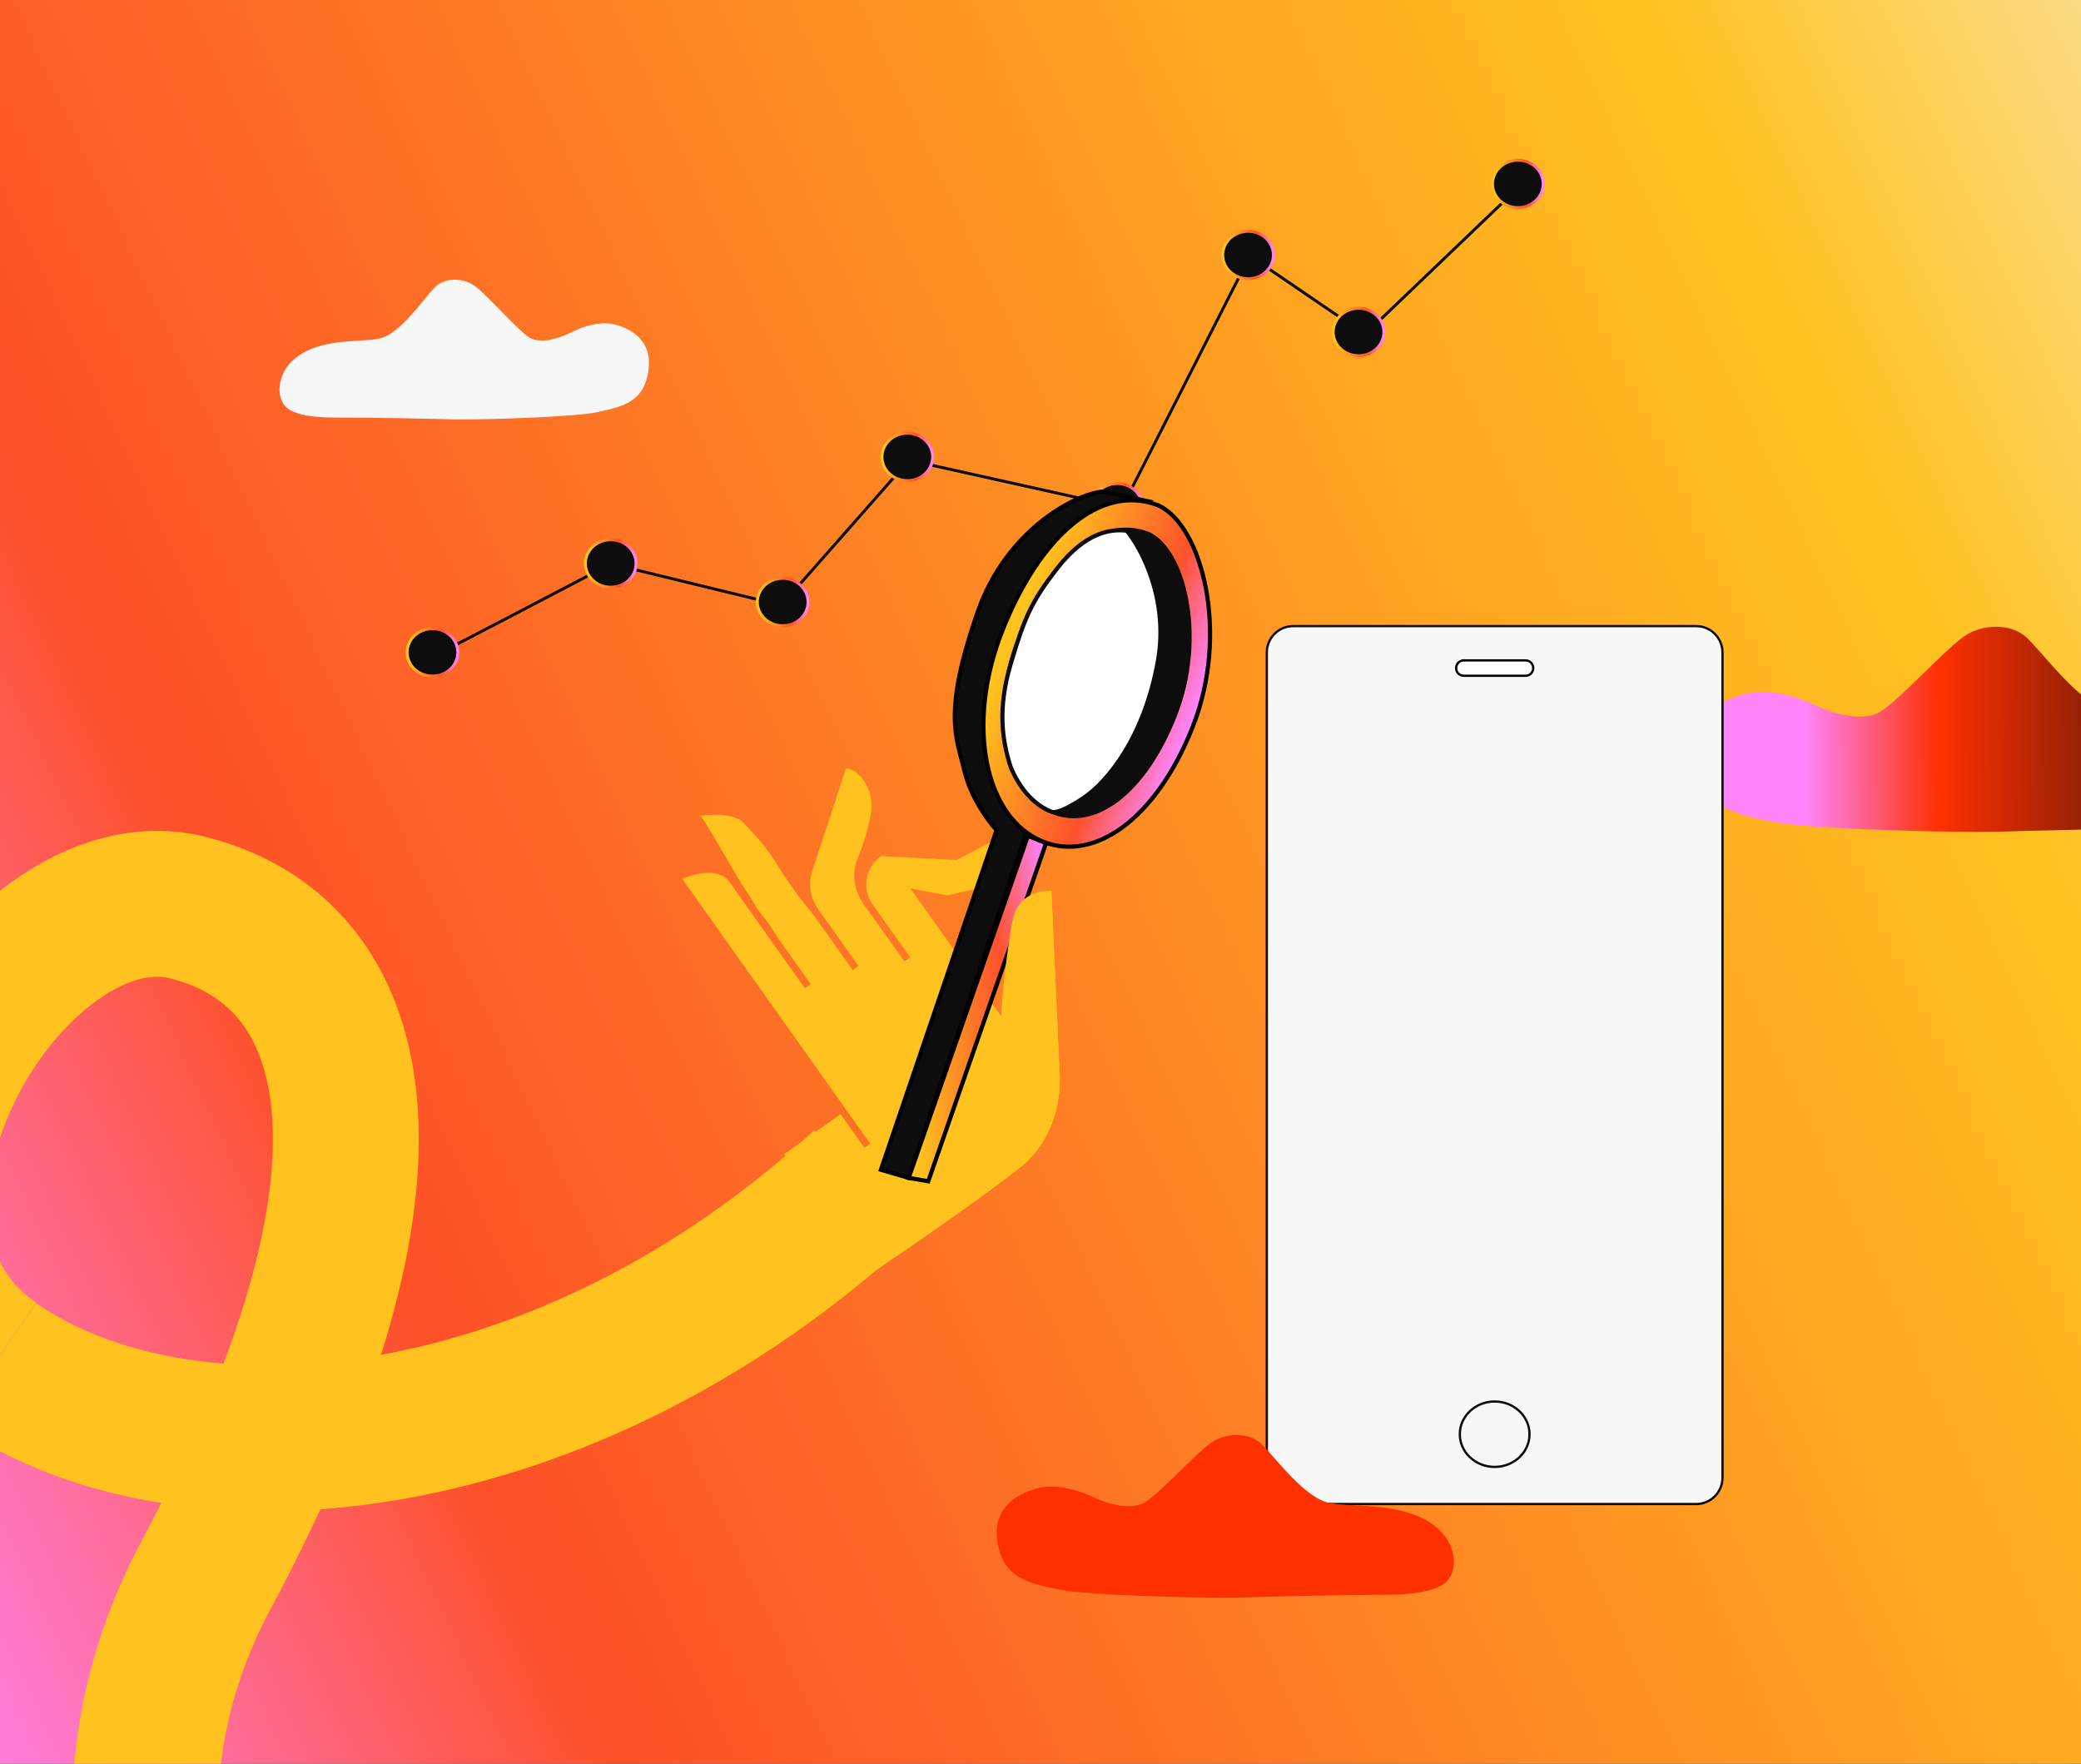 <svg width="708" height="600" viewBox="0 0 708 600" fill="none" xmlns="http://www.w3.org/2000/svg">
<rect x="0" y="0" width="708" height="600" fill="#333333" stroke="none"/>
<g clip-path="url(#clip0_6292_14461)">
<rect width="708" height="600" fill="url(#paint0_linear_6292_14461)"/>
<path d="M148.801 222.525C152.236 220.914 189.592 201.374 207.841 191.805L265.808 205.906L309.283 156.552L381.741 172.668L425.216 87.054L464.398 113.746L517.534 62.881" stroke="#0D0D0D"/>
<path d="M147.127 213.871C151.922 213.871 155.755 217.511 155.755 221.936C155.755 226.359 151.922 229.999 147.127 229.999C142.332 229.999 138.5 226.359 138.5 221.936C138.5 217.512 142.332 213.871 147.127 213.871Z" fill="#0D0D0D" stroke="url(#paint1_linear_6292_14461)"/>
<path d="M207.775 183.624C212.571 183.624 216.403 187.264 216.403 191.688C216.403 196.112 212.57 199.752 207.775 199.752C202.981 199.752 199.149 196.112 199.148 191.688C199.148 187.264 202.98 183.624 207.775 183.624Z" fill="#0D0D0D" stroke="url(#paint2_linear_6292_14461)"/>
<path d="M266.283 196.74C271.078 196.74 274.911 200.381 274.911 204.805C274.911 209.229 271.078 212.868 266.283 212.868C261.488 212.868 257.656 209.229 257.656 204.805C257.656 200.381 261.488 196.74 266.283 196.74Z" fill="#0D0D0D" stroke="url(#paint3_linear_6292_14461)"/>
<path d="M308.682 147.383C313.477 147.383 317.31 151.023 317.31 155.447C317.309 159.871 313.477 163.511 308.682 163.511C303.887 163.511 300.055 159.871 300.055 155.447C300.055 151.023 303.887 147.383 308.682 147.383Z" fill="#0D0D0D" stroke="url(#paint4_linear_6292_14461)"/>
<path d="M380.072 164.514C384.867 164.514 388.7 168.154 388.7 172.578C388.7 177.002 384.867 180.642 380.072 180.642C375.277 180.641 371.446 177.002 371.445 172.578C371.445 168.154 375.277 164.514 380.072 164.514Z" fill="#0D0D0D" stroke="url(#paint5_linear_6292_14461)"/>
<path d="M424.611 78.691C429.406 78.691 433.239 82.332 433.239 86.756C433.239 91.18 429.406 94.819 424.611 94.819C419.816 94.819 415.985 91.18 415.984 86.756C415.984 82.332 419.816 78.692 424.611 78.691Z" fill="#0D0D0D" stroke="url(#paint6_linear_6292_14461)"/>
<path d="M462.197 104.881C466.992 104.881 470.825 108.521 470.825 112.945C470.825 117.369 466.992 121.009 462.197 121.009C457.402 121.009 453.571 117.369 453.57 112.945C453.57 108.521 457.402 104.881 462.197 104.881Z" fill="#0D0D0D" stroke="url(#paint7_linear_6292_14461)"/>
<path d="M516.4 54.5C521.196 54.5 525.028 58.14 525.028 62.565C525.028 66.988 521.195 70.628 516.4 70.628C511.606 70.628 507.774 66.988 507.773 62.565C507.773 58.14 511.605 54.5 516.4 54.5Z" fill="#0D0D0D" stroke="url(#paint8_linear_6292_14461)"/>
<path d="M432.205 883.033C427.476 875.053 482.355 610.845 229.532 761.58C135.661 817.547 -3.569 673.541 70.172 535.697C143.914 397.852 123.911 323.709 63.754 308.732C3.597 293.754 -69.347 417.189 -1.719 463.636" stroke="#FFC21F" stroke-width="49.63"/>
<path d="M-1.783 463.788C65.846 510.236 193.955 495.1 293.811 402.765" stroke="#FFC21F" stroke-width="49.63"/>
<path d="M266.79 392.662L295.854 433.601C301.648 429.699 331.824 409.288 346.829 397.388C362.857 384.669 360.481 364.404 360.451 364.096L357.706 303.131C354.78 302.997 346.356 303.495 344.471 313.303C342.013 326.06 340.865 342.191 340.864 342.356L340.618 345.731L309.743 302.242L322.299 304.597L336.853 301.243C339.567 299.316 341.881 296.826 343.393 293.871C345.375 290.016 346.865 289.122 343.256 283.308L325.474 292.57L299.744 291.248C294.52 294.957 293.101 302.198 296.721 307.463C296.777 307.542 296.821 307.604 296.877 307.682L309.671 325.704L307.71 327.096L295.005 309.2C294.702 308.873 287.871 301.112 291.881 291.771C293.928 286.977 295.336 281.483 296.166 277.6C297.071 273.358 296.299 268.847 293.742 265.345C292.327 263.385 290.393 261.724 287.843 261.323L276.427 296.06L276.312 296.33C276.175 296.569 274.026 303.247 278.268 309.223L278.313 309.286C284.122 317.302 291.973 328.527 292.051 328.637L290.09 330.029C290.001 329.904 282.216 318.772 276.419 310.772C268.259 301.106 264.824 294.44 261.97 290.419C259.115 286.398 257.094 284.393 253.259 280.211C249.424 276.028 240.89 277.387 238.371 277.529C242.073 282.742 251.048 299.042 253.085 301.912C255.122 304.781 257.727 309.336 257.727 309.336C257.727 309.336 262.455 315.111 264.257 318.535L275.796 334.789L273.835 336.181L248.258 300.154C244.338 294.631 235.439 297.584 232.09 298.95L296.038 389.026L294.077 390.418L285.981 379.014L266.763 392.657L266.79 392.662Z" fill="#FFC21F"/>
<path d="M375.192 167.202L390.587 170.539L383.273 174.688L367.361 183.143L343.679 213.398L337.944 251.891L348.998 283.777L309.162 400.711L299.704 397.954L339.053 282.382C336.308 279.459 330.278 271.331 328.124 262.21C325.431 250.809 320.562 242.932 332.623 208.229C342.273 180.467 365.535 168.161 375.192 167.202Z" fill="#0D0D0D" stroke="black" stroke-width="1.421"/>
<path d="M394.311 172.007C397.93 173.742 401.264 177.267 404.032 182.156C406.801 187.047 408.973 193.251 410.285 200.246C412.911 214.238 412.081 231.308 405.813 247.189C399.525 263.122 391.075 274.637 382.068 281.301C373.071 287.959 363.558 289.757 355.018 286.387C345.017 282.44 338.36 272.528 335.78 259.511C333.202 246.503 334.726 230.494 341.004 214.585C347.299 198.635 355.653 185.977 364.936 178.325C374.195 170.692 384.321 168.074 394.311 172.007Z" fill="#FF84F9"/>
<path d="M394.311 172.007C397.93 173.742 401.264 177.267 404.032 182.156C406.801 187.047 408.973 193.251 410.285 200.246C412.911 214.238 412.081 231.308 405.813 247.189C399.525 263.122 391.075 274.637 382.068 281.301C373.071 287.959 363.558 289.757 355.018 286.387C345.017 282.44 338.36 272.528 335.78 259.511C333.202 246.503 334.726 230.494 341.004 214.585C347.299 198.635 355.653 185.977 364.936 178.325C374.195 170.692 384.321 168.074 394.311 172.007Z" fill="url(#paint9_linear_6292_14461)"/>
<path d="M394.311 172.007C397.93 173.742 401.264 177.267 404.032 182.156C406.801 187.047 408.973 193.251 410.285 200.246C412.911 214.238 412.081 231.308 405.813 247.189C399.525 263.122 391.075 274.637 382.068 281.301C373.071 287.959 363.558 289.757 355.018 286.387C345.017 282.44 338.36 272.528 335.78 259.511C333.202 246.503 334.726 230.494 341.004 214.585C347.299 198.635 355.653 185.977 364.936 178.325C374.195 170.692 384.321 168.074 394.311 172.007Z" stroke="black" stroke-width="1.421"/>
<path d="M390.83 181.692C393.797 183.118 396.506 185.987 398.736 189.98C400.968 193.977 402.691 199.049 403.704 204.781C405.729 216.246 404.895 230.266 399.704 243.418C394.493 256.624 387.641 266.272 380.34 271.898C373.05 277.514 365.359 279.099 358.333 276.326C350.091 273.073 344.588 264.897 342.453 254.126C340.32 243.365 341.58 230.111 346.78 216.936C351.996 203.72 358.914 193.243 366.591 186.914C374.246 180.604 382.597 178.452 390.83 181.692Z" fill="#0D0D0D" stroke="#0D0D0D" stroke-width="1.421"/>
<path d="M315.814 401.855L355.884 286.847L349.714 284.341L309.158 400.711L315.814 401.855Z" fill="#FF84F9"/>
<path d="M315.814 401.855L355.884 286.847L349.714 284.341L309.158 400.711L315.814 401.855Z" fill="url(#paint10_linear_6292_14461)"/>
<path d="M315.814 401.855L355.884 286.847L349.714 284.341L309.158 400.711L315.814 401.855Z" stroke="black" stroke-width="1.421"/>
<path d="M393.948 224.866C397.67 204.081 388.423 186.659 383.334 180.545C378.04 179.887 369.421 180.915 359.819 193.182C350.798 204.708 348.453 210.412 343.832 225.962C339.21 241.513 341.231 252.142 343.454 259.691C344.296 262.547 346.591 266.807 349.179 269.845C352.063 273.229 355.332 275.287 357.845 276.183C358.753 276.506 361.616 276.114 368.37 271.642C376.811 266.052 389.294 250.846 393.948 224.866Z" fill="white" stroke="#0D0D0D" stroke-width="1.421"/>
<path d="M360.449 364.095C360.479 364.404 362.856 384.668 346.828 397.388L340.616 345.731L340.863 342.356C340.863 342.19 342.011 326.059 344.469 313.303C346.354 303.494 354.778 302.996 357.705 303.13L360.449 364.095Z" fill="#FFC21F"/>
<path d="M603.894 279.702C614.492 281.838 658.182 283.205 678.713 282.978C691.377 282.589 721.885 281.817 742.608 281.769C768.513 281.71 770.266 275.207 771.41 272.504C773.334 267.958 772.526 258.998 764.45 252.535C750.958 241.737 729.89 244.511 718.947 242.376C708.004 240.24 695.336 222.337 689.566 216.948C684.246 211.98 674.586 212.121 668.265 216.456C661.611 221.02 644.68 239.844 638.93 242.558C633.181 245.272 624.54 243.131 617.624 239.906C610.708 236.681 602.643 234.539 595.738 235.635C594.035 235.905 574.448 239.465 576.221 257.285C577.995 275.106 590.647 277.031 603.894 279.702Z" fill="url(#paint11_linear_6292_14461)"/>
<path d="M203.071 140.23C196.285 141.717 168.286 142.78 155.126 142.688C147.008 142.461 127.451 142.027 114.168 142.057C97.564 142.095 96.418 137.669 95.675 135.831C94.426 132.739 94.913 126.631 100.068 122.203C108.679 114.804 122.192 116.631 129.199 115.143C136.206 113.655 144.263 101.418 147.944 97.728C151.336 94.327 157.528 94.394 161.595 97.329C165.876 100.418 176.792 113.194 180.487 115.026C184.181 116.858 189.712 115.373 194.134 113.154C198.556 110.936 203.718 109.452 208.148 110.178C209.24 110.357 221.807 112.723 220.731 124.872C219.656 137.02 211.553 138.37 203.071 140.23Z" fill="#F7F7F7"/>
<path d="M430.999 221.956C430.999 217.01 435.009 213 439.955 213H577.073C582.02 213 586.029 217.01 586.029 221.956V502.708C586.029 507.654 582.02 511.664 577.073 511.664H439.955C435.009 511.664 430.999 507.654 430.999 502.708V221.956Z" fill="#F7F7F7" stroke="#0D0D0D" stroke-width="0.779"/>
<path d="M519.027 224.663H498.018C496.573 224.663 495.402 225.835 495.402 227.28C495.402 228.725 496.573 229.896 498.018 229.896H519.027C520.472 229.896 521.644 228.725 521.644 227.28C521.644 225.835 520.472 224.663 519.027 224.663Z" fill="white" stroke="black" stroke-width="0.779"/>
<ellipse cx="508.517" cy="487.908" rx="11.858" ry="11.126" fill="#F7F7F7" stroke="#0D0D0D" stroke-width="0.779"/>
<path d="M361.117 540.887C369.52 542.581 404.161 543.665 420.44 543.485C430.481 543.176 454.67 542.564 471.101 542.527C491.641 542.48 493.03 537.324 493.938 535.18C495.463 531.576 494.823 524.472 488.419 519.347C477.721 510.785 461.017 512.985 452.34 511.292C443.664 509.598 433.62 495.404 429.045 491.131C424.827 487.192 417.168 487.304 412.156 490.741C406.879 494.359 393.455 509.285 388.897 511.437C384.338 513.589 377.487 511.891 372.003 509.334C366.519 506.777 360.125 505.079 354.65 505.947C353.3 506.162 337.77 508.984 339.176 523.114C340.581 537.243 350.613 538.77 361.117 540.887Z" fill="#FF3000"/>
</g>
<defs>
<linearGradient id="paint0_linear_6292_14461" x1="843.713" y1="-71.251" x2="-134.346" y2="385.602" gradientUnits="userSpaceOnUse">
<stop stop-color="#F7F7F7"/>
<stop offset="0.267" stop-color="#FFC21F"/>
<stop offset="0.795" stop-color="#FE5028"/>
<stop offset="1" stop-color="#FF84F9"/>
</linearGradient>
<linearGradient id="paint1_linear_6292_14461" x1="156.254" y1="221.935" x2="138" y2="221.935" gradientUnits="userSpaceOnUse">
<stop offset="0.028" stop-color="#FF84F9"/>
<stop offset="0.337" stop-color="#FE522B"/>
<stop offset="0.933" stop-color="#FFC21F"/>
</linearGradient>
<linearGradient id="paint2_linear_6292_14461" x1="216.903" y1="191.688" x2="198.648" y2="191.688" gradientUnits="userSpaceOnUse">
<stop offset="0.028" stop-color="#FF84F9"/>
<stop offset="0.337" stop-color="#FE522B"/>
<stop offset="0.933" stop-color="#FFC21F"/>
</linearGradient>
<linearGradient id="paint3_linear_6292_14461" x1="275.411" y1="204.804" x2="257.156" y2="204.804" gradientUnits="userSpaceOnUse">
<stop offset="0.028" stop-color="#FF84F9"/>
<stop offset="0.337" stop-color="#FE522B"/>
<stop offset="0.933" stop-color="#FFC21F"/>
</linearGradient>
<linearGradient id="paint4_linear_6292_14461" x1="317.809" y1="155.447" x2="299.555" y2="155.447" gradientUnits="userSpaceOnUse">
<stop offset="0.028" stop-color="#FF84F9"/>
<stop offset="0.337" stop-color="#FE522B"/>
<stop offset="0.933" stop-color="#FFC21F"/>
</linearGradient>
<linearGradient id="paint5_linear_6292_14461" x1="389.2" y1="172.578" x2="370.945" y2="172.578" gradientUnits="userSpaceOnUse">
<stop offset="0.028" stop-color="#FF84F9"/>
<stop offset="0.337" stop-color="#FE522B"/>
<stop offset="0.933" stop-color="#FFC21F"/>
</linearGradient>
<linearGradient id="paint6_linear_6292_14461" x1="433.739" y1="86.755" x2="415.484" y2="86.755" gradientUnits="userSpaceOnUse">
<stop offset="0.028" stop-color="#FF84F9"/>
<stop offset="0.337" stop-color="#FE522B"/>
<stop offset="0.933" stop-color="#FFC21F"/>
</linearGradient>
<linearGradient id="paint7_linear_6292_14461" x1="471.325" y1="112.945" x2="453.07" y2="112.945" gradientUnits="userSpaceOnUse">
<stop offset="0.028" stop-color="#FF84F9"/>
<stop offset="0.337" stop-color="#FE522B"/>
<stop offset="0.933" stop-color="#FFC21F"/>
</linearGradient>
<linearGradient id="paint8_linear_6292_14461" x1="525.528" y1="62.564" x2="507.273" y2="62.564" gradientUnits="userSpaceOnUse">
<stop offset="0.028" stop-color="#FF84F9"/>
<stop offset="0.337" stop-color="#FE522B"/>
<stop offset="0.933" stop-color="#FFC21F"/>
</linearGradient>
<linearGradient id="paint9_linear_6292_14461" x1="408.086" y1="243.367" x2="339.555" y2="216.321" gradientUnits="userSpaceOnUse">
<stop offset="0.028" stop-color="#FF84F9"/>
<stop offset="0.337" stop-color="#FE522B"/>
<stop offset="0.933" stop-color="#FFC21F"/>
</linearGradient>
<linearGradient id="paint10_linear_6292_14461" x1="362.402" y1="340.332" x2="302.687" y2="347.609" gradientUnits="userSpaceOnUse">
<stop offset="0.028" stop-color="#FF84F9"/>
<stop offset="0.337" stop-color="#FE522B"/>
<stop offset="0.933" stop-color="#FFC21F"/>
</linearGradient>
<linearGradient id="paint11_linear_6292_14461" x1="772.226" y1="245.176" x2="614.019" y2="246.369" gradientUnits="userSpaceOnUse">
<stop stop-color="#0D0D0D"/>
<stop offset="0.711" stop-color="#FF3000"/>
<stop offset="1" stop-color="#FF84F9"/>
</linearGradient>
<clipPath id="clip0_6292_14461">
<rect width="708" height="600" fill="white"/>
</clipPath>
</defs>
</svg>
